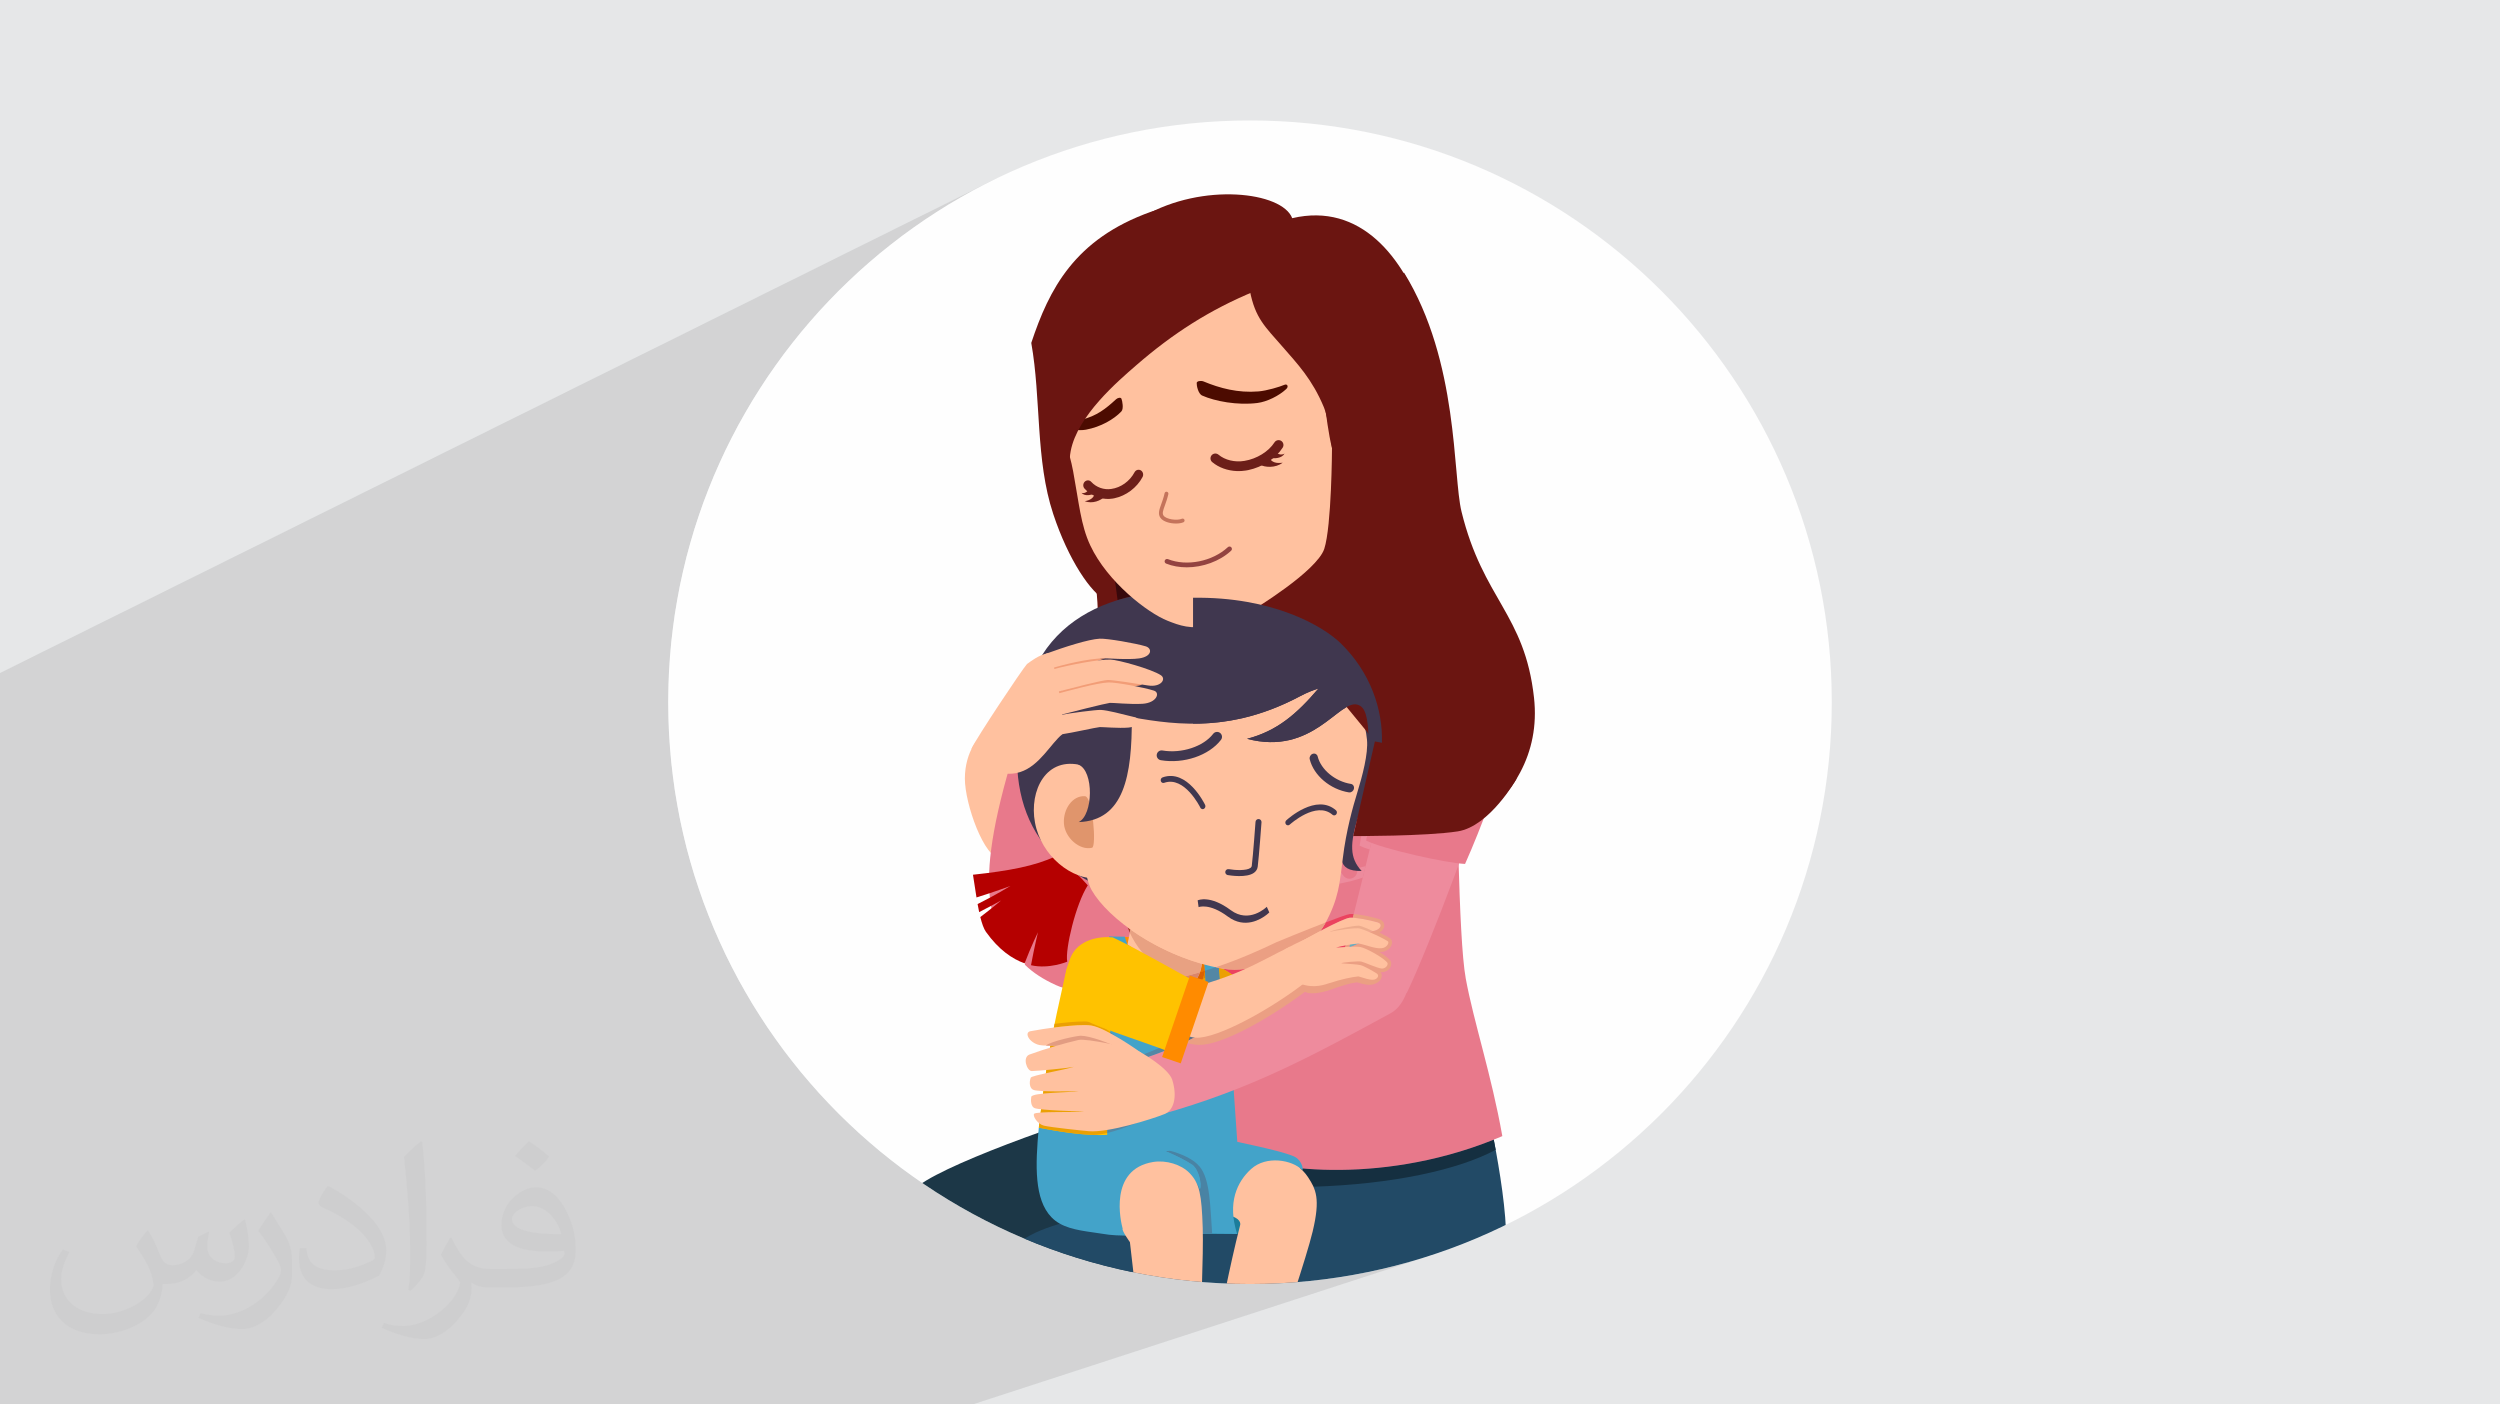 <?xml version="1.0" encoding="UTF-8"?>
<!DOCTYPE svg PUBLIC "-//W3C//DTD SVG 1.1//EN" "http://www.w3.org/Graphics/SVG/1.1/DTD/svg11.dtd">
<!-- Creator: CorelDRAW 2020 (64-Bit) -->
<svg xmlns="http://www.w3.org/2000/svg" xml:space="preserve" width="94.192mm" height="52.917mm" version="1.1" style="shape-rendering:geometricPrecision; text-rendering:geometricPrecision; image-rendering:optimizeQuality; fill-rule:evenodd; clip-rule:evenodd"
viewBox="0 0 9404.92 5283.66"
 xmlns:xlink="http://www.w3.org/1999/xlink"
 xmlns:xodm="http://www.corel.com/coreldraw/odm/2003">
 <defs>
  <style type="text/css">
   <![CDATA[
    .fil72 {fill:none}
    .fil3 {fill:#FEFEFE}
    .fil49 {fill:#6B1511}
    .fil47 {fill:#6C1E19}
    .fil0 {fill:#E6E7E8}
    .fil19 {fill:#EE8B9D;fill-rule:nonzero}
    .fil7 {fill:#E8798B;fill-rule:nonzero}
    .fil14 {fill:#152F40;fill-rule:nonzero}
    .fil20 {fill:#19383F;fill-rule:nonzero}
    .fil11 {fill:#1C3747;fill-rule:nonzero}
    .fil21 {fill:#1C7D9B;fill-rule:nonzero}
    .fil12 {fill:#224A66;fill-rule:nonzero}
    .fil24 {fill:#282E35;fill-rule:nonzero}
    .fil23 {fill:#2F3C54;fill-rule:nonzero}
    .fil32 {fill:#323E4F;fill-rule:nonzero}
    .fil5 {fill:#38080B;fill-rule:nonzero}
    .fil9 {fill:#385A8C;fill-rule:nonzero}
    .fil42 {fill:#40374F;fill-rule:nonzero}
    .fil22 {fill:#43A3C9;fill-rule:nonzero}
    .fil41 {fill:#45CECE;fill-rule:nonzero}
    .fil15 {fill:#490E10;fill-rule:nonzero}
    .fil25 {fill:#4983A4;fill-rule:nonzero}
    .fil45 {fill:#4C0B00;fill-rule:nonzero}
    .fil50 {fill:#5387A5;fill-rule:nonzero}
    .fil10 {fill:#5684B2;fill-rule:nonzero}
    .fil52 {fill:#607088;fill-rule:nonzero}
    .fil18 {fill:#6B120F;fill-rule:nonzero}
    .fil4 {fill:#6B1511;fill-rule:nonzero}
    .fil48 {fill:#6C1E19;fill-rule:nonzero}
    .fil69 {fill:#6C9AA7;fill-rule:nonzero}
    .fil63 {fill:#6CACBD;fill-rule:nonzero}
    .fil46 {fill:#934341;fill-rule:nonzero}
    .fil35 {fill:#9C233F;fill-rule:nonzero}
    .fil38 {fill:#A73F2C;fill-rule:nonzero}
    .fil66 {fill:#AA0404;fill-rule:nonzero}
    .fil62 {fill:#AF0202;fill-rule:nonzero}
    .fil28 {fill:#B22651;fill-rule:nonzero}
    .fil40 {fill:#B50000;fill-rule:nonzero}
    .fil31 {fill:#C1AFAC;fill-rule:nonzero}
    .fil44 {fill:#C4735B;fill-rule:nonzero}
    .fil8 {fill:#CACACA;fill-rule:nonzero}
    .fil34 {fill:#D1345C;fill-rule:nonzero}
    .fil33 {fill:#D1B47F;fill-rule:nonzero}
    .fil56 {fill:#D38209;fill-rule:nonzero}
    .fil29 {fill:#D3DAE5;fill-rule:nonzero}
    .fil60 {fill:#D96103;fill-rule:nonzero}
    .fil58 {fill:#D98503;fill-rule:nonzero}
    .fil61 {fill:#D9856C;fill-rule:nonzero}
    .fil64 {fill:#DB394F;fill-rule:nonzero}
    .fil68 {fill:#DB3E54;fill-rule:nonzero}
    .fil65 {fill:#DB8404;fill-rule:nonzero}
    .fil67 {fill:#DB8F74;fill-rule:nonzero}
    .fil43 {fill:#E0956C;fill-rule:nonzero}
    .fil16 {fill:#E29C82;fill-rule:nonzero}
    .fil55 {fill:#E29D07;fill-rule:nonzero}
    .fil54 {fill:#E2CBCB;fill-rule:nonzero}
    .fil37 {fill:#E87501;fill-rule:nonzero}
    .fil39 {fill:#E8A182;fill-rule:nonzero}
    .fil57 {fill:#EB435F;fill-rule:nonzero}
    .fil59 {fill:#EB7302;fill-rule:nonzero}
    .fil53 {fill:#EB9F83;fill-rule:nonzero}
    .fil51 {fill:#EBA002;fill-rule:nonzero}
    .fil17 {fill:#ED8B9D;fill-rule:nonzero}
    .fil70 {fill:#EDAC8D;fill-rule:nonzero}
    .fil71 {fill:#F29D77;fill-rule:nonzero}
    .fil27 {fill:#F93D77;fill-rule:nonzero}
    .fil26 {fill:#F9E9A7;fill-rule:nonzero}
    .fil13 {fill:#FF5072;fill-rule:nonzero}
    .fil36 {fill:#FF8B00;fill-rule:nonzero}
    .fil6 {fill:#FFC19F;fill-rule:nonzero}
    .fil30 {fill:#FFC200;fill-rule:nonzero}
    .fil2 {fill:#373435;fill-opacity:0.031}
    .fil1 {fill:#2B2A29;fill-opacity:0.102}
   ]]>
  </style>
   <clipPath id="id0">
    <path d="M4702.46 453.19c1208.75,0 2188.64,979.89 2188.64,2188.64 0,1208.74 -979.89,2188.63 -2188.64,2188.63 -1208.74,0 -2188.63,-979.89 -2188.63,-2188.63 0,-1208.75 979.89,-2188.64 2188.63,-2188.64z"/>
   </clipPath>
 </defs>
 <g id="Layer_x0020_1">
  <polygon class="fil0" points="-0,0 9404.92,0 9404.92,5283.66 -0,5283.66 "/>
  <polygon class="fil1" points="3658.23,5283.66 -0,5283.66 -0,2531.79 3753.61,669.02 3659.23,717.35 3567.58,770.05 3478.78,826.98 3392.97,888 3310.29,952.97 3230.88,1021.76 3154.87,1094.23 3082.4,1170.24 3013.61,1249.66 2948.64,1332.33 2887.62,1418.14 2830.69,1506.94 2777.99,1598.6 2729.66,1692.97 2685.82,1789.91 2646.64,1889.3 2612.24,1991 2582.74,2094.86 2558.3,2200.75 2539.06,2308.53 2525.14,2418.06 2516.68,2529.2 2513.83,2641.83 2516.68,2754.46 2525.14,2865.6 2539.06,2975.14 2558.3,3082.91 2582.74,3188.8 2612.24,3292.66 2646.64,3394.35 2685.82,3493.74 2729.66,3590.68 2777.99,3685.06 2830.69,3776.71 2887.62,3865.51 2948.64,3951.32 3013.61,4034 3082.4,4113.41 3154.87,4189.42 3230.88,4261.89 3310.29,4330.68 3392.97,4395.66 3478.78,4456.67 3567.58,4513.6 3659.23,4566.3 3753.61,4614.63 3850.55,4658.47 3949.94,4697.65 4051.64,4732.06 4155.49,4761.55 4261.38,4785.99 4369.16,4805.24 4478.69,4819.15 4589.83,4827.61 4702.46,4830.46 4815.09,4827.61 4926.23,4819.15 5035.77,4805.24 5143.54,4785.99 5249.43,4761.55 5353.3,4732.06 "/>
  <path class="fil2" d="M557.14 4629.28c17.95,27.21 29.6,53.36 40.96,82.43 8.45,16.91 12.93,48.09 52.57,48.09 11.61,0 28.28,-3.42 43.06,-11.61 16.63,-8.73 29.32,-21.94 35.94,-42l15.85 -53.36 38.57 -19.02 2.64 2.64c-5.27,20.09 -6.59,39.36 -6.59,54.43 0,44.63 38.57,61.56 69.22,61.56 17.95,0 34.09,-8.73 34.09,-25.11 0,-21.13 -8.98,-57.06 -20.62,-89.29 17.95,-17.95 35.94,-35.94 56.53,-50.47l3.17 1.6c8.98,38.04 14,75.56 14,100.66 0,24.57 -10.83,51.79 -19.81,69.49 -18.49,34.87 -51.25,62.62 -90.87,62.62 -30.1,0 -63.65,-15.07 -86.66,-43.06l-1.32 0c-21.66,26.96 -55.22,51.25 -108.86,51.25l-16.63 0c-2.64,35.41 -10.29,60.49 -21.94,82.95 -31.95,62.34 -126.81,106.47 -216.1,106.47 -124.17,0 -186.51,-71.59 -186.51,-166.96 0,-58.91 19.27,-113.6 48.88,-152.42l24.29 10.04c-18.49,35.41 -30.91,68.68 -30.91,101.45 0,89.29 72.66,131.83 156.4,131.83 77.68,0 173.83,-49.41 191.28,-106.72 -6.59,-62.62 -30.1,-91.93 -66.04,-148.99 10.83,-19.02 24.83,-38.04 42.28,-58.38l3.17 0 0 0 0 0 -0.02 -0.09zm1432.14 -336.04c26.15,16.39 51.79,35.66 76.87,57.85 -14,19.81 -31.45,37.79 -53.11,53.64 -25.11,-20.34 -50.19,-37.79 -75.84,-56.27 17.42,-19.55 34.62,-38.29 52.04,-55.22l0 0 0 0 0 0 0 0 0 0 0.03 0zm13.47 244.11c-42.28,0 -76.87,27.75 -76.87,48.34 0,44.13 84.53,57.85 185.72,57.31 -12.68,-51.79 -57.06,-105.68 -108.86,-105.68l0.01 0.03zm-94.86 236.19c54.96,0 103.04,-1.6 139.74,-10.83 40.96,-10.29 75.56,-30.91 75.56,-45.17 0,-3.7 0,-8.19 -1.32,-11.89 -22.98,2.11 -49.41,2.11 -72.38,2.11 -74.49,0 -131.55,-16.91 -154.02,-58.66 -5.55,-11.61 -9.51,-24.57 -9.51,-39.36 0,-40.43 17.42,-79.79 48.09,-107 25.61,-22.45 53.89,-36.44 82.67,-36.44 52.04,0 93.51,41.75 122.57,107.54 15.85,35.94 26.68,77.4 26.68,129.72 0,34.87 -9.51,64.19 -31.17,85.85 -40.43,39.11 -114.92,53.89 -229.04,53.89l-51.79 0 0 0 -13.47 0c-28.28,0 -48.62,-5.02 -64.72,-17.42l-2.64 0c0.79,6.59 1.32,12.93 1.32,19.02 0,25.61 -8.45,58.38 -25.61,84.53 -50.72,75.3 -105.68,108.04 -153.24,108.04 -48.09,0 -107,-18.49 -160.11,-42.54l9.51 -18.49c17.17,7.13 40.96,11.89 73.7,11.89 85.85,0 198.66,-82.43 212.66,-163 -3.17,-6.59 -8.98,-15.32 -17.17,-24.57 -25.11,-29.85 -40.96,-54.68 -55.75,-80.83 12.68,-25.11 24.29,-45.17 35.13,-63.4l4.49 -0.53c36.72,74.77 69.99,117.55 144.23,117.55l11.61 0 0 0 53.89 0 0 0 0 0 0 0 0 0 0 0 0.09 0.01zm-371.98 79c6.34,-34.34 6.87,-72.91 6.87,-108.86l0 -53.36c0,-99.6 -12.68,-244.36 -22.98,-338.68 17.95,-19.27 43.06,-42 62.87,-57.31l5.81 1.6c13.47,118.62 16.63,256 16.63,383.06 0,33.3 -1.32,65.79 -4.49,89.55 -1.85,30.1 -19.27,52.83 -56.53,87.7l-8.19 -3.7zm-382.8 -157.19c1.85,46.77 24.83,83.49 105.15,83.49 49.93,0 92.19,-12.93 138.96,-35.13 8.45,-3.7 12.93,-8.73 12.93,-12.93 0,-29.32 -22.45,-68.15 -60.23,-103.55 -36.72,-33.3 -85.34,-62.62 -130.76,-82.18 -15.6,-6.59 -20.62,-13.47 -20.62,-20.09 0,-13.47 17.95,-41.75 32.77,-62.09l5.02 -0.53c52.04,27.21 110.17,67.64 153.24,112.53 39.11,41.47 63.4,83.49 63.4,129.19 0,33.81 -10.29,65.51 -26.96,95.11 -57.06,28.79 -117.83,50.72 -178.06,50.72 -73.17,0 -123.1,-34.34 -123.1,-114.92 0,-8.73 0,-22.19 3.17,-39.64l25.11 0 0 0 0 0 0 0 0 0 0 0 -0.02 0zm-132.37 -132.9l45.45 73.45c16.63,27.21 32.23,56.81 32.23,103.55l0 59.7c0,48.34 -30.91,100.13 -80.83,151.38 -39.11,34.62 -73.7,49.41 -105.68,49.41 -47.55,0 -101.98,-14.79 -164.85,-41.75l7.13 -18.49c19.81,5.27 42.79,9.77 71.06,9.77 90.36,-0.53 182.8,-66.57 225.08,-147.15 5.02,-9.26 6.87,-17.95 6.87,-24.04 0,-9.26 -5.02,-19.55 -8.98,-28.79 -22.98,-43.31 -48.62,-82.95 -76.87,-119.68 14.79,-23.25 29.6,-45.7 45.7,-67.9l3.7 0.53 0 0 0 0 0 0 0 0 0 0 -0.02 0.01z"/>
  <path class="fil3" d="M4702.46 453.19c1208.75,0 2188.64,979.89 2188.64,2188.64 0,1208.74 -979.89,2188.63 -2188.64,2188.63 -1208.74,0 -2188.63,-979.89 -2188.63,-2188.63 0,-1208.75 979.89,-2188.64 2188.63,-2188.64z"/>
  <g style="clip-path:url(#id0)">
   <g id="_1991349587232">
    <g>
     <path id="1" class="fil4" d="M4119.26 2176.09c-110.78,-128.98 -175.33,-531.7 -116.2,-933.39l1279.18 -216.44c206.05,333.7 182.47,762.15 215.96,898.69 81.01,330.25 237.9,384.42 272.71,699.96 11.62,105.53 -8.62,199.44 -52.19,281.19 -104.19,195.45 -341.83,321.41 -596.44,370.49 -361.1,69.6 -898.8,31.11 -995.17,-315.72 -84.99,-305.89 39.69,-448.08 -7.85,-784.78z"/>
     <path class="fil5" d="M5229.72 2314.98c-27.33,-2.97 -111.53,-10.28 -196.7,-17.35l-24.63 -150.81c29.11,-74.69 26.19,-145.43 -15.14,-188.47 -24.98,-26.02 -60.63,-38.43 -101.68,-38.43 -74.92,0 -167.78,41.35 -246.39,116.8 -60.87,58.43 -101.68,126.26 -118.4,188.65 -24.45,-1.61 -48.78,-2.44 -72.86,-2.44 -87.88,0 -172.59,10.96 -249.63,34.73l-93.74 -697.83c0,0 439.89,-142.09 709.48,-142.09 104.4,0 183.25,21.34 201.11,80.46 83.42,276.07 153.27,562.63 208.58,816.79z"/>
     <path class="fil6" d="M3853.18 2928.85c0,96.7 -26.38,301.81 -88.07,301.81 -61.68,0 -135.32,-205.11 -135.32,-301.81 0,-96.67 51.79,-181.01 113.48,-181.01 61.68,0 109.9,84.33 109.9,181.01z"/>
     <path class="fil7" d="M3856.34 3457c0,0 -33.52,69.44 -46.72,134.89 -100.09,-139.95 -158.31,-298.75 62.41,-938.31l1275.93 169.97c-57.56,505.08 64.12,876.05 -265.36,986.99 -0.56,-6.1 -5.82,-35.08 -13.85,-34.9 -10.88,0.25 -25.83,31.83 -31.11,38.62 -168.55,6.18 -733.36,-48.09 -865.78,-108.56 -46,-21.05 -84.69,-45.37 -116.2,-76.23 2.38,-76.26 0.69,-172.47 0.69,-172.47z"/>
     <path class="fil8" d="M3375.5 4966.93c10.67,-1.85 23,-3.6 36.79,-5.29 0.86,0.5 1.71,1.03 2.59,1.54 -12.13,1.31 -25.28,2.56 -39.38,3.75z"/>
     <path class="fil9" d="M2734 4925.09c-130.22,-46.22 -188.32,-182.32 -179.41,-227.93 11.05,-56.56 109.08,-178.57 209.07,-188.82 65.31,-6.69 273.81,21.67 341.97,25.73 75.05,4.5 161.19,-1.91 205.32,-7.44 39.91,-5.03 145.96,13.92 159.4,192.82 8.1,107.78 -167.47,180.2 -268.89,199.61 -44.68,13.01 -361.14,43.77 -467.46,6.04z"/>
     <path class="fil10" d="M3452.26 4866.52c-43.97,56.75 -265.15,87.74 -324.65,47.6 -59.5,-40.12 3.51,-325.4 32.81,-363.54 107.11,7.16 201.16,-26.64 234.99,9.44 49.08,52.38 100.82,249.79 56.84,306.51z"/>
     <path class="fil6" d="M2842.62 4914.37c120.29,26.51 353.27,2.81 450.31,-19.2 61.63,-14.01 152.09,-48.41 199.71,-68.98l-89.41 -271.86c-19.73,5.65 -79.81,24.48 -149.64,32.58 -34.32,3.96 -235.03,-30.64 -379.18,-12.04 -28.26,3.65 -31.78,339.5 -31.78,339.5z"/>
     <path class="fil10" d="M2801.17 4935.63c-96.47,-28.74 -204.34,-137.95 -196.08,-213.02 8.25,-74.79 108.23,-186.29 202.24,-195.2 93.17,-8.82 185.96,17.95 291.6,22.46 50,2.16 147.12,-1.04 185.72,-2.51 -6.62,12.98 -23.87,38.02 -37.81,40.3 -56.11,9.33 -233.29,-14.63 -286.2,-1.34 -60.67,15.23 -108.97,95.65 -104.83,169.77 3.88,69.72 58.96,141.77 124.47,150.49 22.74,3 211.16,9.22 337.35,-18.63 15.87,-3.5 18.74,23.72 2.78,30.85 -208.54,52.22 -489.44,25.67 -519.23,16.82z"/>
     <path class="fil11" d="M4602.39 4005.58c-16.7,62.07 -187.66,99.27 -221.28,107.24 -204.61,48.44 -722.2,223.43 -896.25,327.96 -75.71,45.45 -222.96,149.07 -220.89,242.46 1.43,64.44 12.47,212.9 173.67,292.13 8.21,4.06 272.57,11 281.55,9.7 151.7,-22.68 233.1,-149.27 391.4,-180.07 162.7,-31.64 696.96,-67.07 815.15,-142.45 110.65,-70.53 191.89,-192.57 205.9,-245.35 30.29,-113.9 12,-380.25 12,-380.25l-541.25 -31.36z"/>
     <path class="fil12" d="M5596.41 4175.38l-772.68 72.82c-19.23,61.29 -14.2,153.62 -45.37,168.99 -160.28,79.07 -722.63,132.42 -900.81,229.03 -77.5,42.02 -184.36,114.78 -201.45,206.48 -14.22,76.29 65.3,235.66 181.46,270.68 161.18,48.59 498.06,51.62 663.91,49.31 151.7,-2.1 711.93,-66.91 840.32,-121.1 105.24,-44.43 194.48,-121.22 288.05,-291.06 56.43,-102.45 -53.44,-585.15 -53.44,-585.15z"/>
     <path class="fil13" d="M4466.44 3141.64c82.76,-133.73 159.52,-276.02 186.04,-325.8 0.87,-35.3 94.52,-445.66 -10.81,-455.8 -142.95,63.28 -283.97,114.51 -324.49,165.57 -30.49,38.45 -120.59,329.28 -171.24,445.01 52.79,49.09 253.2,162.8 320.5,171.02z"/>
     <path class="fil14" d="M4941.13 4464.38c-5.54,-12.48 -12.6,-23.8 -20.51,-35.96 -8.2,-12.6 -18.32,-23.58 -29.4,-33.56 0.19,0 0.38,0.04 0.6,0.04 2.85,2.25 5.5,4.56 7.94,7 0.66,-1.69 0.94,-3.78 0.85,-6.19 39.45,3.53 81.76,5.47 126.35,5.47 174.18,0 383.14,-29.85 592.55,-113.84 2.36,12.1 4.75,24.85 7.2,38.17 -140.8,76.16 -392.12,129.78 -685.58,138.86z"/>
     <path class="fil7" d="M5651.69 4274.03c-40.84,-230.91 -107.81,-430.23 -137.51,-592.47 -29.14,-159.18 -29.89,-734.95 -42.34,-905.13 -11.5,-157.02 -41.15,-315.86 -90.17,-438.33 -91.7,-21.13 -440.73,-39.03 -575.93,-50.91l-78.79 37.2c-125.32,50.83 -228.4,96.61 -306.73,131.65 -32.73,126.16 -93.01,404.42 -98.42,548.22 -5.12,136.57 114.21,229.18 156.11,299.76 23.84,40.17 63.78,230.9 59.62,354.93 -2.32,68.88 13.01,296.65 -33.3,332.74 -28.58,22.27 -121.48,-2.91 -113.14,70.76 52.83,-13.01 68.4,182.93 253.72,274.38 146.2,72.14 579.21,120.2 1006.88,-62.8z"/>
     <path class="fil6" d="M4538.04 2406.48c71.63,-30.98 200.64,-89.53 280.74,-125.2 3.3,-1.49 386.67,30.08 418.04,34.56 85.85,97.51 -279.19,332.7 -485.51,341.42 -190.88,8.06 -262.82,-128.13 -213.27,-250.78z"/>
     <path class="fil6" d="M4871.1 2454.13c100.86,-16.49 174.88,-77.28 165.3,-135.84l-47.24 -289.21 -365.23 59.65 47.25 289.22c9.57,58.55 99.08,92.66 199.92,76.18z"/>
     <path class="fil15" d="M4648.56 2239.58c-40.67,-6.76 -81.42,-11.56 -121.78,-14.22 16.72,-62.4 57.53,-130.22 118.4,-188.65 78.61,-75.46 171.47,-116.8 246.39,-116.8 41.05,0 76.69,12.41 101.68,38.43 41.33,43.04 44.24,113.79 15.14,188.47l-19.23 -117.73 -365.23 59.65 24.63 150.85z"/>
     <path class="fil16" d="M4888.32 2314.43c-56.68,-29.05 -121.57,-51.79 -194.61,-66.54 -15.01,-3.03 -30.07,-5.8 -45.15,-8.31l-24.63 -150.85 365.23 -59.65 19.23 117.73c-20.61,52.86 -57.25,107.7 -107.66,156.1 -4.12,3.93 -8.26,7.77 -12.41,11.51z"/>
     <path class="fil17" d="M5038.83 3324.34c2.54,-14.16 4.6,-28.49 6.51,-43.27 2,3.37 3.84,6.57 5.68,9.57 6.54,10.69 16.11,15.26 25.46,15.26 15.13,0 29.64,-12.03 29.42,-29.64 3.78,0.25 7.79,0.37 12.01,0.37 1.44,0 2.91,0 4.37,-0.03 -3.65,-3.97 -7,-7.97 -10.06,-12 8.69,-1.97 17.04,-3.97 25.1,-6.1 -3.5,14.39 -7,28.77 -10.53,43.17 -26.01,8.92 -55.82,16.27 -87.96,22.68z"/>
     <path class="fil18" d="M5570.18 3008.86c12.85,-43.12 20.95,-76.29 22.3,-94.56 0.22,-3.13 -51.18,-17.7 -115.57,-33.71 -1.53,-42.31 -3.16,-78.04 -5.06,-104.17 -1.22,-16.42 -2.6,-32.84 -4.22,-49.23 72.92,1 139.55,13.37 170.31,37.35 -1.78,22 -3.65,44.41 -5.53,67.81 -2.04,25.1 -29.49,97.45 -62.23,176.5z"/>
     <path class="fil17" d="M5152.55 3195.96c-15.63,-5.1 -28.64,-10.01 -37.83,-14.52 3.56,-21.45 7.89,-46.58 12.73,-73.76 7.63,8.36 19.82,12.79 43.27,13.86 -5.94,24.16 -12.01,49.06 -18.17,74.42zm24.04 -98.43c-33.74,-39.49 -25.88,-85.61 6.76,-203.14 8.57,-30.86 12.88,-64.31 15.17,-97.95 38.7,-45.97 154.2,-69.31 259.45,-69.31 3.22,0 6.47,0.03 9.66,0.07 1.63,16.39 3.01,32.81 4.22,49.23 1.91,26.13 3.53,61.87 5.06,104.17 -80.35,-19.98 -180.84,-42.12 -226.31,-46.86 -14.5,28.04 -41.83,133.19 -74.01,263.79z"/>
     <path class="fil19" d="M5592.47 2914.31c0.53,-7.01 -260.01,-72.01 -341.87,-80.57 -35.11,67.84 -145.04,586.64 -217.61,826.4 29.21,18.19 233.1,75.23 259.83,74.11 81.36,-168.38 292.19,-719.7 299.66,-819.94z"/>
     <path class="fil7" d="M5511.5 3250.08c65.62,-146.71 119.15,-306.76 144.13,-362.88 49.77,-111.9 18.54,-294.89 -16.32,-390.15 -22.08,-60.29 -145.8,-142.84 -257.64,-158.95 -103.99,53.87 -131,218.41 -146.55,271.31 -30.66,104.63 -81.29,450.07 -95.58,552.9 62.22,31.11 299.25,84.57 371.95,87.77z"/>
     <path class="fil20" d="M4437.11 4548.61c6.69,42.15 1.75,84.07 -66.34,94.89 -68.1,10.82 -177.91,2.54 -184.62,-39.61 -6.71,-42.18 47.44,-101.19 115.53,-112 68.09,-10.85 128.71,14.54 135.43,56.72z"/>
     <path class="fil21" d="M4827.6 4539.04c8.13,41.94 59.78,106.37 -9.11,103.18 -15.35,-0.72 -46.86,-0.56 -86.07,-0.38 -127.16,0.54 -335.46,1.1 -338.47,-28.58 -4.32,-42.46 228.68,-113.25 296.38,-126.38 67.69,-13.1 129.13,10.25 137.26,52.15z"/>
     <path class="fil6" d="M4938.09 4633.28c29.92,-125.09 12.26,-159.21 -17.47,-204.85 -22.9,-35.18 -60.79,-57.75 -91.93,-80.68 -50.86,-37.45 -216.58,-15.76 -290.81,188.73 13.2,11.25 31.24,17.19 97.09,39.2 38.76,12.91 30.1,34.4 30.1,34.4 -41.52,161.86 -75.7,349.05 -87.24,398.59 18.1,9.29 212.21,57.56 222.71,59.06 23.45,-68.54 114.69,-338.84 137.54,-434.45z"/>
     <path class="fil22" d="M4654.13 4642.06c-38.27,-118.31 0.63,-197.19 52.4,-244.19 57.5,-52.15 154.46,-34.46 193.23,4.03 4.44,-11.13 -8.35,-41.71 -31.8,-51.56 -63.46,-26.7 -217.77,-53.34 -392.08,-94.55 -38.55,-9.14 -205.03,12.79 -283.69,21.51 -8.76,143.52 -9.85,252.95 56.97,317.49 38.25,36.92 115.76,44.8 178.12,45.27 112.38,0.87 158.78,1.75 226.85,2z"/>
     <path class="fil23" d="M4408.95 4642.19c-9.36,0 -19.49,0 -30.54,-0.09 4.48,-0.92 8.65,-2.01 12.53,-3.23 12.41,0.75 24.64,1.09 36.35,1.19 38.4,0.31 69.11,0.59 95.62,0.87 -12.72,0.13 -24.73,0.35 -37.67,0.57 -20.83,0.34 -44.02,0.69 -76.28,0.69z"/>
     <path class="fil24" d="M4378.4 4642.1c-3.3,0 -6.69,-0.04 -10.17,-0.07 -24.7,-0.19 -51.54,-2.25 -77.63,-6.13 -4.08,-2.16 -7.17,-9.23 -9.47,-19.98 31.12,14.39 71.3,20.61 109.8,22.96 -3.88,1.22 -8.05,2.31 -12.53,3.23z"/>
     <path class="fil25" d="M4522.9 4640.93c-26.51,-0.28 -57.21,-0.56 -95.62,-0.87 -11.71,-0.1 -23.94,-0.44 -36.35,-1.19 -38.5,-2.35 -78.68,-8.57 -109.8,-22.96 -7.6,-35.74 -6.37,-112.09 -3.65,-183.72 8.17,-14.66 18,-27.2 29.87,-37.26 16.91,-14.33 38.41,-20.8 61.26,-20.8 57.06,0 122.46,40.4 145.42,99.3 7.88,-18.79 -4.88,-75.85 -29.71,-92.17 -22.36,-14.69 -55.47,-32.01 -99.38,-50.49 4.91,-0.75 9.86,-1.5 14.8,-2.28 44.44,11.81 89.99,31.51 113.7,60.65 39.42,48.53 39.17,149.67 46.68,251.7 -4.5,-0.03 -8.82,-0.03 -13.01,-0.03 -8.57,0 -16.51,0.03 -24.2,0.12z"/>
     <path class="fil22" d="M4239.09 4648.54c2.42,-112.78 14.91,-208.36 68.26,-253.61 59.2,-50.18 174.54,-3.97 206.68,78.5 7.88,-18.79 -4.88,-75.85 -29.71,-92.17 -49.8,-32.73 -152.87,-78.41 -310.29,-121.32 -38.23,-10.37 -187.17,-23.66 -266.08,-17.6 -13.58,143.14 -16.94,270.24 47.66,336.97 37,38.2 91.85,47.9 156.9,56.99 64.22,9.01 54.83,10.5 126.58,12.23z"/>
     <path class="fil26" d="M4553.83 5090.92c-0.37,3.81 254.24,53.69 255.73,49.25 13.07,-38.55 31.76,-134.07 38.58,-156.61l-271.52 -51.62c-4.12,43.74 -20.23,131.23 -22.8,158.99z"/>
     <path class="fil27" d="M4870.6 5086.36c-2.76,-13.97 -9.23,-31.89 -14.05,-48.18 -3.59,-12.1 -118.87,-18.66 -121.28,9.6 -0.63,7.22 -0.79,13.64 -0.63,19.48 -19.7,-1.25 -41.05,-3.07 -63.56,-5.54 -48.94,-5.37 -88.05,-13.41 -118.53,-20.57 -6.85,51.69 -11.63,123.13 -17.1,172.75 0,0 506.67,133.86 593.09,65.28 24.36,-19.35 -97.76,-122.1 -257.94,-192.82z"/>
     <path class="fil28" d="M4538.2 5182.72c-0.82,11.07 -1.69,21.74 -2.76,31.17 0,0 506.67,133.86 593.09,65.28 3.44,-2.75 3.91,-7.16 1.82,-12.85 -143.98,20.36 -465.99,-52.71 -592.15,-83.6z"/>
     <path class="fil29" d="M4986.62 5133.45c-27.99,-7 -65.41,3.37 -91.14,25.04 -3.03,2.6 -3.4,7.13 -0.85,10.16 1.22,1.47 2.95,2.35 4.72,2.54 1.88,0.19 3.85,-0.35 5.44,-1.66 22.42,-18.89 54.78,-28.33 78.35,-22.11 3.97,1.06 7.79,-1.41 8.73,-5.25 0.97,-3.84 -1.38,-7.79 -5.25,-8.73zm-42.95 -8.91c3.84,1 7.69,-1.85 8.44,-5.76 0.75,-3.9 -1.85,-7.65 -5.75,-8.41 -31.17,-6 -63.09,3.5 -87.61,25.89 -2.95,2.69 -3.14,7.25 -0.44,10.19 1.22,1.35 2.85,2.13 4.53,2.31 1.97,0.22 4.03,-0.4 5.62,-1.84 28.93,-26.42 59.51,-25.39 75.21,-22.39zm-38.15 -21.08c3.84,1.07 7.82,-1.03 8.95,-4.84 1.16,-3.82 -1,-7.85 -4.81,-8.98 -29.37,-8.7 -65.16,2.57 -87.05,27.55 -2.63,3 -2.32,7.57 0.69,10.18 1.12,1.01 2.53,1.6 3.93,1.76 2.26,0.25 4.6,-0.6 6.22,-2.44 18.29,-20.89 47.94,-30.55 72.07,-23.23z"/>
     <path class="fil6" d="M4524.63 4619.52c-4.09,-125.94 -11.91,-167.37 -49.22,-206.2 -31.36,-32.64 -88.82,-49.99 -137.56,-41.96 -168.11,27.83 -121.58,225.4 -114.43,250.66 -4.66,6.63 27.31,50.87 27.31,50.87 19.29,173.81 39.55,326.18 41.47,375.95 19.93,3.99 210.04,-4.72 220.55,-6.1 4.56,-70.85 15.04,-326.96 11.88,-423.23z"/>
     <path class="fil30" d="M3907.95 4242.35c176.75,34.65 245.87,29.21 304.83,23.76 47.09,-4.34 87.71,-8.69 171.49,7.38 13.54,6.54 248.63,-10.31 248.66,-25.51 0.75,-229.33 -4.54,-321.82 3.53,-581.09 -68.73,-44.02 -133.14,-78.94 -218.02,-105.24 -129.37,-40.08 -195.29,-41.9 -285.87,-29.3 -50.24,6.97 -115.24,89.35 -121.18,116.28 -57.85,261.85 -69.97,312.29 -103.45,593.71z"/>
     <path class="fil31" d="M4538.57 5182.81l0 0c0.35,-3.46 0.66,-7 1,-10.59l0 0c-0.34,3.59 -0.65,7.13 -1,10.59z"/>
     <path class="fil32" d="M4539.57 5172.22c3.94,-43.21 7.89,-92.61 12.98,-131.07 -5.09,38.46 -9.04,87.86 -12.98,131.07l0 0zm21.02 -129.19c-2.76,-0.66 -5.41,-1.25 -8.04,-1.88 2.22,0.5 5.31,1.07 7.63,1.6 0.16,0.03 0.28,0.06 0.44,0.12 0,0.04 0,0.1 -0.03,0.16z"/>
     <path class="fil33" d="M4564.11 5043.8c-1.18,-0.28 -2.38,-0.53 -3.52,-0.78 0.03,-0.06 0.03,-0.12 0.03,-0.16 1.22,0.28 2.38,0.6 3.49,0.94z"/>
     <path class="fil34" d="M4741.11 5227.75c-81.7,-16.16 -155.57,-33.42 -202.54,-44.93 0.35,-3.46 0.66,-7 1,-10.59 3.94,-43.21 7.89,-92.61 12.98,-131.07l0 0c2.63,0.63 5.28,1.22 8.04,1.88 1.15,0.25 2.35,0.5 3.52,0.78 3.01,0.94 5.54,2.13 7.17,4 2.91,3.35 3.96,7.85 5.31,13.57 1.25,5.72 2.94,12.91 6.29,19.14 6.84,8.53 13.53,16.45 20.03,23.79 10.45,0.94 18.58,2.97 24.74,6.28 3.03,1.63 5.22,4.53 6.06,7.85 0.91,3.4 0.22,7.13 -1.69,10.03 -0.72,1.13 -1.57,2.13 -2.54,2.88 0.69,0.72 1.47,1.41 2.17,2.13 10.09,1.7 17.44,4.09 23.5,7.63 2.98,1.79 5.09,4.72 5.82,8.13 0.62,2.98 0.06,6.13 -1.41,8.76 10.06,1.47 19.54,4.94 28.01,10.1 2.98,1.84 5.04,4.78 5.66,8.19 0.44,2.47 0.16,5 -0.84,7.35 13.07,10.09 25.48,19.98 36.42,30.98 4.25,4.28 8.35,8.7 12.28,13.13z"/>
     <path class="fil35" d="M4770.82 5266.77c-125.78,-24.07 -235.37,-52.87 -235.37,-52.87l0 0c0.03,-0.22 0.06,-0.41 0.1,-0.59 1.03,-9.48 2.03,-19.73 3.03,-30.49l0 0c46.97,11.51 120.85,28.78 202.54,44.93 11.51,12.98 21.64,26.42 29.71,39.02z"/>
     <path class="fil28" d="M4661.07 5376.61c53.59,-1.47 101.27,-13.13 108.12,-29.4 2.82,-6.69 4.47,-22.95 2.29,-32.51 -3.29,-14.48 -32.08,-45.15 -42.87,-45.68 -7.01,36.79 -49.25,67.26 -151.96,52.21 -95.64,-13.97 -293.21,-99.67 -303.2,-107.5 0,0 0.47,37.71 0.82,45.93 77.43,39.43 192.58,90.87 246.01,103.21 30.24,7.04 98.93,14.89 140.8,13.73z"/>
     <path class="fil26" d="M4287.71 5147.11c0.34,3.69 237.79,4.69 238.39,0.22 5.19,-38.89 5.63,-132.85 7.91,-155.42l-255.06 14.01c3.76,42.25 6.33,114.44 8.77,141.2z"/>
     <path class="fil27" d="M4281.47 5078.36c6.17,16.23 114.51,32.42 117.42,30.41 5.87,-2.59 2.02,-36.11 7.84,-40.58 11.4,-8.79 127.38,-23.32 139.57,-9.42 3.96,4.51 3.43,18.01 11.41,32.52 60.75,76.45 111.12,99.02 146.45,134.67 36.7,37.01 66.48,83.35 52.65,93.71 -28.27,21.2 -152.52,22.76 -229.83,4.03 -51.91,-12.61 -228.72,-95.12 -253.76,-107.94 -0.54,-18.41 -0.53,-106.4 -0.8,-131.41 -0.04,-3.78 6.02,-5.94 9.05,-6z"/>
     <path class="fil29" d="M4606.45 5131.26c1.92,-2.91 1.07,-6.56 -1.87,-8.13 -15.92,-8.41 -43.49,-8.41 -72.01,-0.16l-2.79 0.88c-28.08,8.69 -50.39,23.66 -61.44,41.27 -1.81,2.98 -0.9,6.57 2.07,8.07 1.53,0.72 3.25,0.82 4.84,0.35 1.57,-0.51 3.01,-1.57 3.91,-2.98 9.35,-14.6 29.11,-27.86 53.71,-35.46 0.85,-0.28 1.69,-0.53 2.51,-0.72 24.92,-7.29 49.38,-7.54 62.32,-0.66 2.94,1.47 6.94,0.32 8.75,-2.47z"/>
     <path class="fil29" d="M4633.41 5161.62c2,-2.84 1.28,-6.5 -1.6,-8.19 -15.61,-8.98 -36.67,-12 -65.44,-4.81l-2.85 0.75c-28.36,7.66 -51.21,21.79 -62.87,38.99 -1.91,2.88 -1.13,6.53 1.78,8.13 1.5,0.78 3.23,0.94 4.85,0.5 1.57,-0.4 3.03,-1.44 3.96,-2.82 9.89,-14.26 30.11,-26.73 54.97,-33.42 0.85,-0.25 1.7,-0.47 2.54,-0.6 25.17,-6.4 43.14,-3.71 55.82,3.63 2.91,1.56 6.94,0.56 8.85,-2.17z"/>
     <path class="fil29" d="M4665.55 5188.57c2.09,-2.79 1.44,-6.47 -1.41,-8.2 -15.45,-9.29 -35.24,-12.97 -64.13,-6.31l-2.85 0.72c-28.51,7.1 -51.58,20.82 -63.56,37.8 -1.97,2.85 -1.22,6.53 1.63,8.16 1.5,0.82 3.23,1 4.84,0.6 1.6,-0.38 3.07,-1.38 4.03,-2.73 10.13,-14.07 30.58,-26.2 55.57,-32.42 0.85,-0.22 1.69,-0.44 2.54,-0.57 25.29,-5.9 41.93,-2.63 54.5,4.94 2.84,1.63 6.91,0.69 8.85,-2z"/>
     <path class="fil36" d="M4409.48 3728.7c8.03,3.97 16.09,6.82 24.12,8.51 19.1,4 38.17,1.59 56.13,-7.26 35.77,-17.63 43.33,-73.57 49.44,-116.59 -81.46,-41.39 -225.71,-94.27 -326.15,-87.7 -14.79,7.63 -21.11,34.86 -2.12,48.37 31.17,22.2 66.4,52.56 91.14,75.23 30.44,27.92 61.99,56.81 107.44,79.45z"/>
     <path class="fil6" d="M4569.96 3398.74l-50.12 238.48c-9.82,52.27 -41.96,86.98 -94.99,60.62 -76.35,-37.98 -102.63,-88.61 -183.23,-144.82l41.38 -210.36 286.97 56.09z"/>
     <path class="fil37" d="M4514.66 3657.32c2.13,-6.31 3.87,-13.03 5.18,-20.1l2.36 -11.1c2.88,0.81 5.75,1.63 8.63,2.41 0.81,7.35 1.5,15.11 2.13,23.26 -6.04,1.88 -12.1,3.71 -18.29,5.53z"/>
     <path class="fil38" d="M4250.3 3508.87c-3.05,-6.66 -5.81,-13.35 -8.29,-20.01 3.52,2.6 7.08,5.19 10.7,7.79l-2.42 12.22z"/>
     <path class="fil39" d="M4435.54 3678.84c-48.7,-14.64 -98.91,-48.16 -139.46,-97.31 -19.13,-23.16 -34.42,-47.8 -45.79,-72.66l2.42 -12.22c73.36,52.4 166.42,100.08 269.48,129.47l-2.36 11.1c-1.31,7.07 -3.06,13.79 -5.18,20.1 -25.08,7.44 -51.4,14.67 -79.11,21.52z"/>
     <path class="fil22" d="M4655.44 4306.79c-50.83,-11.97 -133.63,1.82 -217.8,15.58 -113.95,18.66 -230.45,37.29 -273.8,-7.88 0,0 12.82,-427.44 17.11,-577.53 79.9,-1.47 348.45,-3.63 438.1,-9.07 8.25,114.75 15.69,302.5 36.38,578.89z"/>
     <path class="fil22" d="M4510.4 3531.25c16.6,3.84 51.77,14.14 57.34,15.42 16.91,62.32 23.29,131.92 24.04,244.48l-56.62 2.19c3.34,-145.55 -6.53,-205.39 -24.76,-262.08z"/>
     <path class="fil22" d="M4202.13 3803.18c-0.52,-7.47 9.23,-163.96 -30.29,-280.34l59.39 1c42.73,116.91 27.33,271.4 27.88,279.34l-56.97 0z"/>
     <path class="fil40" d="M4693.24 3727.93c32.8,-106.59 50.84,-186.54 49,-256.76 5.53,-14.7 90.86,-33.21 107.97,-37.3 37.01,60.54 159.77,141.99 196.07,152.8 0,0 -0.82,62.45 -33.99,106.84 -43.77,-33.51 -82.27,-66.35 -82.27,-66.35 0,0 31.52,40.65 69.35,81.65 -26.48,27.98 -68,53.37 -133.38,63.9 -10.88,1.75 -27.95,-0.66 -47.43,-5.22 -10.06,-45.36 -20.61,-82.14 -20.61,-82.14 0,0 3.23,34.83 5.76,78.38 -7.92,-2.16 -16.02,-4.56 -24.11,-7.09 -2.57,-60.01 -10.19,-117.88 -10.19,-117.88 0,0 -3.13,54.32 -9.35,111.59 -41.4,-13.92 -66.82,-22.42 -66.82,-22.42z"/>
     <path class="fil41" d="M4717.45 3404.41c24.79,-11.75 54.19,-3.19 75.48,18.76 -0.12,-7.82 -0.31,-15.73 1.63,-23.32 10.59,-40.93 49.15,-59.22 86.11,-40.9 36.95,18.35 58.34,66.41 47.75,107.31 -10.57,40.96 -49.13,59.28 -86.09,40.94 -8.44,-4.19 -15.75,-10.26 -22.38,-17.11 0.43,28.87 -11.63,55.04 -34.93,66.13 -33.65,15.95 -76,-5.06 -94.65,-46.96 -18.66,-41.94 -6.53,-88.87 27.08,-104.84z"/>
     <path class="fil40" d="M3660.28 3290.69c135.38,-14.57 233.2,-32.82 309.08,-68.63 19.25,-0.88 108.66,91.3 122.84,108.5 -45.39,70.5 -85.98,241.43 -77.3,287.25 0,0 -68.91,29.11 -136.3,13.32 11.93,-65.06 26.13,-123.93 26.13,-123.93 0,0 -26.7,54.84 -50.19,116.83 -45.65,-16.17 -96.97,-50.43 -145.53,-118.5 -8.09,-11.34 -15.13,-31.64 -21.14,-55.59 44,-33.12 78.36,-62.57 78.36,-62.57 0,0 -36.37,20.35 -82.64,44.11 -2.14,-9.88 -4.07,-20.1 -5.89,-30.39 64.3,-31.73 123.41,-68.07 123.41,-68.07 0,0 -61.27,22.61 -127.57,43.18 -8.19,-53.03 -13.26,-85.52 -13.26,-85.52z"/>
     <path class="fil42" d="M3858.65 2610.22c-91.34,358.31 -0.37,650.7 384.12,763.52 350.68,102.89 873.64,-127.23 927.71,-567.21 30.04,-244.28 -134.48,-489.54 -476.76,-558.64 -364.28,-73.55 -744.3,6.3 -835.07,362.33z"/>
     <path class="fil42" d="M5132.38 2780.86l66.26 13.48c-2.22,34.33 -6.53,68.54 -15.29,100.05 -39.27,141.46 -42.66,179.44 19.13,226.94 -79.82,3.46 -78.6,-11.91 -91.67,-53.38 -33.86,107.6 -33.68,159.59 11.47,208.64 -97.89,1.97 -81.54,-61.63 -65.81,-150.13 18.69,-105.47 83.88,-298.14 78.26,-338.66 -0.22,-1.44 -1.57,-4.62 -2.36,-6.94z"/>
     <path class="fil6" d="M4096.25 2612.78c-27.05,51.35 -56.92,617.71 10.46,735.88 61.28,107.4 258.4,252.42 491.74,295.31 116.87,21.51 319.61,-49.12 384.83,-166.21 53,-95.12 57.49,-158.53 68.23,-248.19 12.6,-105.18 39.18,-197.98 53.34,-243.94 20.73,-67.26 42.9,-151.11 37.67,-203.08 -24.54,-244.21 -246.73,-293.94 -505.48,-348.01 -242.09,-50.56 -442.86,-7.67 -540.78,178.25z"/>
     <path class="fil6" d="M3893.58 3094.5c23.88,128.13 140.69,215.74 233.53,209.92 92.85,-5.87 108.14,-380.48 -55.43,-424.69 -136.22,-36.8 -200.55,94.33 -178.1,214.76z"/>
     <path class="fil43" d="M4002.41 3097.81c3.38,53.65 59.75,102.83 105.76,91.39 17.94,-4.47 1.78,-191.88 -26.18,-193.92 -47.29,-3.43 -82.95,48.88 -79.58,102.52z"/>
     <path class="fil42" d="M4057.5 2876.72c-20.92,-19.67 -29.42,-282.34 -67.38,-306.42 170.71,-1.48 129.27,-266.82 362.76,-312.03 376.04,-46.69 613.73,86.59 691.02,161.91 111.9,109.04 158.92,250.1 154.74,374.14l-49.55 -9.67c-2.63,-88.67 -12.63,-125.52 -42.56,-133.82 -69.47,-19.29 -168.37,193.64 -415.16,128.6 113.35,-29.73 186.79,-93.26 268.74,-189.39 -22.3,6.92 -45.25,16.33 -68.83,28.84 -247.91,131.86 -451.71,112.31 -633.53,79.24 1.44,220.99 -29.77,388.92 -200.04,394.54 54.86,-25.7 58.36,-192.38 -0.22,-215.95z"/>
     <path class="fil42" d="M4575.18 2753.7c-4.34,0.83 -8.38,3.19 -11.25,6.96 -36.77,47.93 -118.72,74.92 -190.84,62.63 -10.01,-1.75 -19.62,5.03 -21.38,15.17 -1.72,10.09 5.05,19.64 15.17,21.39 86.05,14.6 181.33,-17.63 226.48,-76.69 6.22,-8.14 4.65,-19.74 -3.47,-25.95 -4.34,-3.34 -9.7,-4.44 -14.7,-3.49z"/>
     <path class="fil42" d="M4950.67 2836.86c-3.5,-2.12 -7.98,-2.66 -12.38,-1.06 -8.26,2.94 -13.23,12.13 -11.16,20.55 15.07,61.12 77.16,113.52 147.61,124.65 8.29,1.28 16.6,-4.81 18.61,-13.6 2,-8.85 -3.1,-17.07 -11.32,-18.32 -59.1,-9.29 -112.85,-53.72 -125.04,-103.4 -0.96,-3.9 -3.28,-6.94 -6.31,-8.82z"/>
     <path class="fil4" d="M5192.85 2915.81c145.05,-114.03 101.25,-350.05 15.61,-712.08 -10.97,0.17 -104.12,-547.94 -132.69,-545.93 5.4,63.04 12.84,572.74 39.95,644.83 77.35,205.69 162.18,485.43 77.13,613.18z"/>
     <path class="fil4" d="M5360.1 1201.89c-77.97,-233.87 -242.21,-441.24 -498.85,-381.1 -37.77,-99.56 -337.52,-135.14 -558.25,-7.7 -399.64,230.77 -363.33,528.05 -338.69,690.88 67.32,444.96 386.92,749.84 801.55,669.93 414.63,-79.91 604.08,-789.7 594.25,-972.01z"/>
     <path class="fil6" d="M3969.88 1307.38c38.39,-194.74 451.57,-261.36 515.32,-273.05 63.53,-12.84 527.56,-62.06 584.03,177.22 63.47,268.97 44.56,645.52 -21.45,764.19 -88.11,158.42 -199.83,237.4 -265.08,279.13 -42.49,27.2 -129.94,77.4 -229.65,98.46 -73.82,15.6 -115.8,-0.37 -160.68,-18.12 -74.59,-29.49 -225.98,-145.4 -290.86,-283.61 -35.79,-76.22 -42.4,-160.39 -64.29,-278.1 -15.5,-83.3 -38.72,-126.69 -50.37,-182.63 -16.31,-78.26 -32.08,-206.91 -16.96,-283.49z"/>
     <path class="fil4" d="M4724.64 893.31c-90.64,-56.08 -209.01,-130.42 -327.46,-105.95 35.72,51.13 288.63,290.5 304.64,305.54 20.29,105.21 57.75,136.21 123.53,212.01 54.94,63.27 111.12,121.41 155.22,227.65 23.91,57.53 39.89,241.06 41.33,246.61 11.85,-32.96 -5.44,-209.76 59.06,-220.04 -0.87,-33.9 -7.1,-346.68 -44.2,-455.95 -20.48,-60.19 -101.03,-217.61 -312.11,-209.86z"/>
     <path class="fil4" d="M5030.89 1737.04c26.45,-2.85 157.36,-47.17 183,-54.36 -17.73,-97.83 -65.41,-388.94 -105.99,-593.71 -19.64,-14.2 -193.26,-128.09 -258.14,-140.89 128.57,156.58 118.12,695.38 181.13,788.96z"/>
     <path class="fil6" d="M5180.13 1547.4c-80.26,-15.08 -144.6,46.14 -155.12,149.15 -11.84,116.55 19.95,180.4 46.94,193.42 51.18,24.73 149.13,-31.8 188.25,-138.59 35.24,-96.2 -1.66,-189.26 -80.08,-203.98z"/>
     <path class="fil43" d="M5113.38 1650.13c-10.35,6.07 -40.59,173.86 -28.08,176.06 43.08,7.51 82.2,-20.61 98.3,-70.43 20.38,-62.99 -12.04,-139.67 -70.22,-105.63z"/>
     <path class="fil44" d="M4424.07 1969.49c-22.54,0 -48.6,-6.93 -58.76,-21.75 -10.03,-14.55 -4.17,-30.65 3.25,-51.14 4.23,-11.57 8.97,-24.7 12.64,-41.1 0.92,-3.88 4.73,-6.7 8.62,-5.5 3.95,0.85 6.35,4.72 5.51,8.62 -3.88,17.3 -9.05,31.49 -13.14,42.93 -7.28,19.98 -10.52,29.94 -5.01,37.99 9.95,14.34 51.05,19.85 68.92,11.94 3.68,-1.7 8,0 9.63,3.67 1.6,3.66 -0.09,7.97 -3.68,9.6 -7.07,3.11 -17.07,4.73 -27.96,4.73z"/>
     <path class="fil45" d="M3993.87 1600.17c27.4,15.98 64.14,21.25 91.33,16.26 55.84,-10.32 105.39,-39.04 133.46,-68.75 9.19,-9.76 3.51,-39.41 0.25,-47.54 -2.57,-6.39 -14.03,-3.91 -20.21,1.78 -38.01,35.07 -73.03,63.18 -129.7,76.81 -23.44,5.65 -60.36,7.95 -75.29,5.61 -8.7,-1.36 -9.64,10.08 0.16,15.83z"/>
     <path class="fil46" d="M4464.37 2134.24c-27.17,0 -53.66,-4.51 -77.45,-14.05 -4.59,-1.84 -6.85,-7.13 -5.01,-11.79 1.9,-4.59 7.06,-6.64 11.79,-5.01 70.61,28.32 167.45,8.84 225.57,-45.06 3.59,-3.45 9.33,-3.18 12.76,0.5 3.4,3.67 3.19,9.4 -0.47,12.78 -43.36,40.26 -106.87,62.64 -167.19,62.64z"/>
     <path class="fil45" d="M4838.94 1463.44c-27.57,25.72 -72.41,47.96 -108.75,52.58 -74.6,9.48 -159.36,-6.45 -207.58,-27.93 -15.44,-6.91 -21.26,-38.25 -20.66,-47.54 0.5,-7.33 16.29,-9.49 26.16,-5.42 60.63,25.22 129.19,43.8 206.3,37.36 31.89,-2.67 80.17,-17.32 97.96,-24.98 10.35,-4.44 16.45,6.72 6.56,15.93z"/>
     <path class="fil47" d="M4739.77 1747.82c17.85,10.88 58.65,13.78 85.63,-7.24 -23.01,3.64 -42.74,-1.03 -49.95,-19.24 -8.26,6.78 -32.21,23.03 -35.68,26.48z"/>
     <path class="fil47" d="M4777.95 1721.81c15.64,4.67 44.55,2.53 54.62,-15.55 -13.41,8.45 -29.17,0.37 -34.89,-7.24 -7.29,8.74 -13.47,16.52 -19.73,22.79z"/>
     <path class="fil48" d="M4819.94 1658.59c-4.03,-2.62 -8.92,-3.36 -13.82,-2.43 -4.82,1.07 -8.86,3.91 -11.51,7.98 -22.3,34.8 -66.66,62.12 -113.06,69.67 -36.05,6.12 -73.35,-2.99 -97.64,-23.39 -7.73,-6.4 -19.2,-5.51 -25.86,2.25 -3.13,3.73 -4.59,8.5 -4.19,13.4 0.48,4.85 2.76,9.29 6.51,12.37 24.41,20.6 58.25,32.5 93.33,33.76 11.22,0.38 22.58,-0.32 33.73,-2.19 2.73,-0.42 5.54,-0.94 8.23,-1.5 53.84,-11.25 103.55,-43.66 129.79,-84.57 5.38,-8.5 2.94,-19.89 -5.5,-25.35z"/>
     <path class="fil48" d="M4292.04 1769.68c-3.93,-2.48 -8.72,-3.04 -13.08,-1.92 -4.59,1.26 -8.58,4.53 -10.91,8.92 -18.01,33.91 -51.59,57.94 -87.75,62.78 -27.42,4.2 -56.15,-6.06 -75.12,-26.73 -3.03,-3.4 -7.36,-5.46 -11.8,-5.65 -4.79,-0.14 -9.8,1.92 -13.07,5.46 -6.73,7.2 -6.8,18.44 -0.26,25.63 21.12,23.06 50.94,36.89 81.47,38.65 7.87,0.45 15.77,0.12 23.58,-1.09 2.25,-0.33 4.42,-0.75 6.67,-1.19 44.41,-9.1 85.19,-39.85 106.52,-80.12 4.58,-8.65 1.8,-19.76 -6.25,-24.75z"/>
     <path class="fil47" d="M4155.55 1867.62c-12.38,15.04 -46.29,29.33 -74.59,17.76 20.47,-3.23 36.03,-13.13 37.52,-31.87 8.74,3.83 33.23,11.93 37.06,14.11z"/>
     <path class="fil47" d="M4118.82 1854.7c-12.37,8.25 -37.65,13.6 -50.38,-0.59 13.43,4.41 25.1,-7.04 28.32,-15.51 8.21,6.21 15.28,11.85 22.07,16.1z"/>
     <path class="fil49" d="M3879.61 1289.96c37.59,211.54 15.2,439.47 82.51,643.32 57.1,172.9 143.03,299.63 199.42,325.41 -66.13,-153.73 -159.04,-428.8 -133.62,-561.8 25.37,-132.9 176.98,-262.3 246.24,-322.49 136.76,-118.85 276.3,-209.2 448.24,-279.86 -10.13,-52.54 -156.12,-382.13 -391.85,-298.12 -288.75,102.87 -383.68,291.58 -450.94,493.54z"/>
     <path class="fil50" d="M4290.44 3985.5c-2.93,-3.03 -6.53,-6.72 -10.71,-10.97 53.71,-18.98 103.66,-41.24 150.94,-65.69 8.47,4.59 17.32,8.6 26.45,11.88 -53.02,24.73 -108.33,46.8 -166.68,64.78z"/>
     <path class="fil19" d="M5318.77 3638.78c8.82,-32.48 -120.07,-99.52 -168.9,-103.71 -287.61,103.59 -528.31,355.19 -879.86,456.53 -1.37,19.7 75.58,196.57 91.52,202.6 346.23,-96.45 579.32,-224.43 869.91,-382.48 59.62,-32.46 72.57,-118.65 87.33,-172.94z"/>
     <path class="fil51" d="M4114.43 4269.56c-16.72,-0.6 -35.29,-1.79 -56.52,-3.94 -2.76,-0.28 -5.75,-0.59 -8.65,-0.9 -37.26,-4.1 -82.14,-10.88 -137.89,-21.74 -1.09,-0.56 -2.25,-0.91 -3.3,-1.53 16.89,-142.1 28.39,-225.34 43.11,-306.8 23.76,0.98 63.28,1.1 101.08,3.85 9.53,1.19 18.08,2.72 25.07,4.72 19.13,0.81 57.69,8.25 97.12,15.23 -3.39,114.53 -7.04,236.53 -9.06,303.81 -18.13,4.31 -35.46,7 -50.97,7.29z"/>
     <path class="fil50" d="M4165.4 4262.27c2.02,-67.28 5.66,-189.28 9.06,-303.81 36.61,6.5 73.99,12.56 97.28,12.56 1.55,0 3.03,-0.03 4.43,-0.09 1.22,1.25 2.42,2.44 3.55,3.59 -14.96,5.28 -30.19,10.32 -45.76,15.07 0.09,11.98 39.21,65.48 76.71,111.59 16.68,37.36 34.48,73.1 44.82,87.05 -41.14,18.85 -121.59,57.84 -190.1,74.04z"/>
     <path class="fil52" d="M4310.68 4101.18c-37.5,-46.11 -76.62,-99.61 -76.71,-111.59 15.57,-4.74 30.8,-9.79 45.76,-15.07 4.18,4.25 7.79,7.95 10.71,10.97 -6.76,2.1 -13.6,4.12 -20.44,6.1 -0.7,10.06 19.06,61.19 40.68,109.58z"/>
     <path class="fil53" d="M4355.51 4188.23c-10.34,-13.95 -28.14,-49.68 -44.82,-87.05 -21.62,-48.4 -41.38,-99.52 -40.68,-109.58 6.84,-1.98 13.68,-4 20.44,-6.1 5.22,5.41 8.25,8.63 8.45,8.76 22.6,11.78 119.02,168.28 75.18,185.82 -4.6,1.81 -10.9,4.62 -18.56,8.16z"/>
     <path class="fil51" d="M4176.58 3886.95c-27.33,-14.66 -53.72,-26.33 -72.07,-29.08 -7.13,-1.07 -16.18,-1.54 -26.54,-1.54 -31.18,0 -74.34,4.26 -113.51,9.29 0.94,-4.65 1.9,-9.35 2.88,-14.1 38.66,-4.84 80.5,-8.82 111.35,-8.82 10.8,0 20.27,0.47 27.77,1.6 18.94,2.82 44.25,17.94 70.27,37.54 -0.05,1.7 -0.1,3.41 -0.15,5.1z"/>
     <path class="fil50" d="M4198.7 3899.3c-7.35,-4.25 -14.77,-8.41 -22.13,-12.35 0.05,-1.69 0.1,-3.4 0.15,-5.1 7.31,5.54 14.69,11.42 21.98,17.45z"/>
     <path class="fil6" d="M3875.91 3879.48c-23.38,4.81 -5.31,42.87 34.37,51.93 21.47,4.87 123.95,-0.44 167.06,11.82 47.78,2.03 216.83,45.43 217.95,19.6 -8.89,-8.41 -135.82,-96.77 -190.78,-104.96 -49.54,-7.35 -191.2,13.92 -228.59,21.61z"/>
     <path class="fil54" d="M3951.17 3934.65c-7.14,-0.31 -12.85,-0.65 -16.67,-1.22 0,0 0.01,0 0.01,0 5.13,0.19 10.77,0.32 16.8,0.44 -0.04,0.25 -0.09,0.54 -0.14,0.78z"/>
     <path class="fil55" d="M3951.19 3934.65c0,0 -0.02,0 -0.02,0 0.05,-0.24 0.1,-0.53 0.14,-0.78 0.01,0 0.02,0 0.02,0 -0.05,0.25 -0.1,0.5 -0.14,0.78z"/>
     <path class="fil56" d="M4052.27 3938.51c-37.79,-2.76 -77.31,-2.88 -101.08,-3.85 0.04,-0.28 0.09,-0.53 0.14,-0.78 30.49,0.63 70.6,0.88 100.94,4.63z"/>
     <path class="fil16" d="M4157.67 3948.7c-17.77,0 -38.8,-1.45 -59.47,-4.97 -14.11,-2.38 -29.86,-4.03 -45.93,-5.22 -30.33,-3.75 -70.44,-4 -100.94,-4.63 0,0 -0.01,0 -0.02,0 -6.03,-0.12 -11.67,-0.25 -16.8,-0.44 20.17,-17.22 116.95,-37.07 131.23,-37.07 0.07,0 0.13,0 0.19,0 37.09,0.5 110.79,29.91 134.44,41.74 11.49,5.75 -10.14,10.6 -42.7,10.6z"/>
     <path class="fil6" d="M3890.15 4190.24c6.73,-10.01 158.25,-4.79 188.45,-8.73 -21.32,-0.44 -164.52,-4.53 -186.15,-12.66 -14.08,-5.26 -15.37,-28.3 -12.94,-42.47 2.92,-17.03 148.08,-15.54 178.61,-22.11 -21.11,1.73 -147.01,3.66 -169.31,-3.75 -16.07,-5.34 -17.66,-28.83 -11.22,-46.24 3.23,-8.72 128.57,-29.79 161.92,-40.83 -20.1,4.4 -134.45,15.63 -157.97,15.91 -18.07,0.22 -36.57,-52.02 -8.51,-62.31 58.36,-21.39 129.41,-42 184.2,-54.72 28.87,-6.73 190.59,27.95 222.57,40.65 14.44,5.72 116.81,66.31 130.16,109.33 20.17,65.03 5.44,115 -29.18,128.81 -48.9,19.55 -211.44,70.6 -284.18,64.47 -24.53,-2.06 -142.26,-14.38 -169.4,-20.86 -23.51,-5.59 -42.89,-35.86 -37.06,-44.51z"/>
     <path class="fil57" d="M4633.44 3785.08c0.69,-35.65 1.66,-74.54 3.04,-118.19 -12.23,-7.81 -24.3,-15.35 -36.36,-22.6 13.6,2.37 28.33,3.52 43.83,3.52 23.38,0 48.56,-2.63 74.32,-7.63 -6.94,27.21 -15.35,56.31 -25.01,87.74 0,0 5.38,1.82 15.23,5.09 -24.79,17.35 -49.71,34.77 -75.04,52.06z"/>
     <path class="fil51" d="M4623.21 3792.05c-1.41,-23.5 -2.79,-44.87 -4.15,-64.15 -8.11,0.5 -17.67,0.97 -28.4,1.41 -1.06,-31.8 -2.79,-59.72 -5.4,-85.05 0.62,-0.78 1.28,-1.6 1.9,-2.44 3.75,0.75 7.51,1.47 11.29,2.16 0.53,0.12 1.09,0.22 1.66,0.32 12.06,7.25 24.13,14.79 36.36,22.6 -1.38,43.65 -2.35,82.55 -3.04,118.19 -3.4,2.35 -6.82,4.65 -10.22,6.97z"/>
     <path class="fil58" d="M4585.26 3644.25c-0.13,-0.97 -0.22,-1.91 -0.32,-2.88 0.72,0.16 1.47,0.32 2.22,0.44 -0.62,0.84 -1.28,1.66 -1.9,2.44z"/>
     <path class="fil51" d="M4283.59 3735.52c-6.95,-14.58 -10.49,-23.73 -10.49,-23.73 29.27,-4.69 57.34,-9.82 84.25,-15.33 15.48,11.54 32.5,22.46 52.13,32.24 3.73,1.85 7.49,3.43 11.24,4.82 -47.2,0.78 -95.27,1.44 -137.13,2zm201.01 -3.23c1.73,-0.72 3.44,-1.5 5.13,-2.35 17.45,-8.6 28.21,-26.32 35.34,-47.21 3.22,-0.85 6.4,-1.85 9.54,-2.94 0.68,15.57 1.09,32.54 1.18,51.27 -16.13,0.44 -33.32,0.85 -51.18,1.22z"/>
     <path class="fil59" d="M4420.73 3733.53c-3.75,-1.39 -7.51,-2.98 -11.24,-4.82 -19.63,-9.79 -36.65,-20.7 -52.13,-32.24 15.92,-3.25 31.4,-6.59 46.53,-10.06 6.58,3.94 13.53,7.76 20.97,11.44 12.51,6.23 23.82,9.04 33.99,9.04 16.54,0 29.95,-7.47 40.18,-20.01 8.95,-0.56 17.66,-1.94 26.05,-4.12 -7.13,20.89 -17.88,38.61 -35.34,47.21 -1.69,0.85 -3.4,1.63 -5.13,2.35 -20.66,0.44 -42.18,0.85 -63.87,1.23z"/>
     <path class="fil53" d="M4458.84 3706.88c-10.16,0 -21.48,-2.81 -33.99,-9.04 -7.44,-3.68 -14.39,-7.5 -20.97,-11.44 10.73,-2.47 21.32,-5 31.66,-7.56 18.32,5.53 36.42,8.35 53.72,8.35 3.29,0 6.53,-0.1 9.76,-0.32 -10.22,12.54 -23.63,20.01 -40.18,20.01z"/>
     <path class="fil58" d="M4525.07 3682.74c3.3,-9.73 5.84,-20.1 7.91,-30.57 0.65,8.69 1.19,17.88 1.63,27.64 -3.14,1.09 -6.32,2.09 -9.54,2.94z"/>
     <path class="fil60" d="M4499.02 3686.87c6.5,-8 11.76,-18.07 15.64,-29.55 6.19,-1.82 12.25,-3.65 18.29,-5.53 0,0.12 0.03,0.25 0.03,0.38 -2.07,10.47 -4.6,20.85 -7.91,30.57 -8.39,2.19 -17.1,3.56 -26.05,4.12z"/>
     <path class="fil61" d="M4489.26 3687.19c-17.29,0 -35.4,-2.82 -53.72,-8.35 27.71,-6.85 54.03,-14.08 79.11,-21.52 -3.87,11.47 -9.14,21.55 -15.64,29.55 -3.23,0.22 -6.47,0.32 -9.76,0.32z"/>
     <path class="fil57" d="M4765.48 3693.41c2.63,-31.77 3.93,-54.66 3.93,-54.66 0,0 2.6,19.82 5.29,48.31 -3.11,2.1 -6.16,4.22 -9.23,6.35zm272.05 -110c-17.6,-7.47 -45.4,-23.75 -74.7,-44.23 32.86,-13.17 85.83,-30.36 104.33,-35.4 3.14,-0.16 5.66,-0.25 7.45,-0.25 0.65,0 1.22,0 1.66,0.03 -6.32,24.32 -12.54,47.81 -18.6,70.09 -6.73,3.2 -13.48,6.45 -20.14,9.76z"/>
     <path class="fil53" d="M5057.66 3573.65c6.06,-22.29 12.28,-45.77 18.6,-70.09l0 0c0.66,0.03 1.41,0.09 2.25,0.13 3.41,26.63 1.04,45.89 -2.22,61.34 -6.26,2.82 -12.44,5.69 -18.63,8.63z"/>
     <path class="fil57" d="M4967.14 3502.31c6.03,-7.95 11.44,-16.11 16.14,-24.54 1.44,-2.6 2.85,-5.13 4.22,-7.7 44.74,-17.22 82.08,-30.82 89.95,-31.38 2.1,-0.2 4.43,-0.29 6.97,-0.29 2.6,0 5.44,0.09 8.41,0.29 -1.15,4.59 -2.31,9.19 -3.46,13.75 -2.32,-0.12 -4.47,-0.22 -6.44,-0.22 -1.63,0 -3.13,0.06 -4.47,0.16 -14.92,1.07 -65.31,25.63 -111.31,49.93z"/>
     <path class="fil53" d="M5230.72 3562.94c-30.52,-15.01 -61.79,-26.24 -80.86,-27.87 -8.63,3.11 -17.26,6.35 -25.82,9.73 -4.47,-13.82 -11.01,-27.98 -19.8,-40.68 0.94,0 1.91,0.03 2.88,0.03 11.98,0 25.17,-0.15 36.28,-0.46 1.47,0 2.94,0.03 4.37,0.03 8.01,0 14.89,-0.38 19.48,-1.38 28.64,-6.25 34.99,-26.67 14.83,-32.45 -27.02,-7.76 -68.42,-16.08 -92.71,-17.45 1.16,-4.56 2.32,-9.16 3.46,-13.75 27.24,1.72 68.04,10.77 93.02,18 13.76,3.97 22.11,13.85 21.67,25.79 -0.28,10.32 -6.91,19.61 -18.07,26.05 17.29,8.32 32.71,16.57 39.28,21.11 6.68,4.56 9.54,13 7.25,22.04 -0.88,3.75 -2.69,7.6 -5.25,11.26z"/>
     <path class="fil50" d="M4430.67 3908.83c-76.82,-41.43 -126.68,-130.63 -147.08,-173.31 41.87,-0.56 89.93,-1.22 137.13,-2 21.7,-0.38 43.21,-0.79 63.87,-1.23 17.86,-0.37 35.06,-0.78 51.18,-1.22 0.1,18.89 -0.09,39.52 -0.62,62.26l56.62 -2.19c-0.16,-22.21 -0.53,-42.75 -1.13,-61.85 10.72,-0.44 20.29,-0.91 28.4,-1.41 1.37,19.28 2.75,40.65 4.15,64.15 -60.72,41.18 -123.81,81.27 -192.54,116.78z"/>
     <path class="fil50" d="M4535.16 3793.34c0.53,-22.74 0.72,-43.36 0.62,-62.26 -0.09,-18.73 -0.5,-35.71 -1.18,-51.27 -0.44,-9.76 -0.98,-18.95 -1.63,-27.64 0,-0.13 -0.03,-0.26 -0.03,-0.38 13.76,-4.22 27.11,-8.54 40.11,-12.91 3.94,0.87 7.91,1.69 11.88,2.5 0.1,0.97 0.19,1.91 0.32,2.88 2.62,25.33 4.34,53.25 5.4,85.05 0.6,19.1 0.97,39.64 1.13,61.85l-56.62 2.19z"/>
     <path class="fil62" d="M4708.47 3733.02c-9.85,-3.28 -15.23,-5.09 -15.23,-5.09 9.67,-31.42 18.07,-60.53 25.01,-87.74 69.08,-13.44 142.51,-43.96 197.64,-86.99 5.25,-1.44 10.22,-2.68 14.1,-2.68 2.6,0 4.69,0.52 6.07,1.97 2.53,-2.92 12.85,-7.76 26.76,-13.32 29.3,20.48 57.09,36.76 74.7,44.23 -3.04,1.51 -5.97,2.98 -8.98,4.47 -22.14,-16.13 -41.55,-26.45 -53.28,-26.45 -6.25,0 -10.28,2.97 -11.35,9.55 -66.03,34.08 -127.88,74.06 -189.21,116.08 -2.7,-28.49 -5.29,-48.31 -5.29,-48.31 0,0 -1.31,22.89 -3.93,54.66 -18.98,13.07 -37.96,26.32 -57,39.61z"/>
     <path class="fil53" d="M4643.94 3647.82c-15.51,0 -30.23,-1.16 -43.83,-3.52 -0.57,-0.1 -1.13,-0.2 -1.66,-0.32 -3.78,-0.69 -7.54,-1.41 -11.29,-2.16 -0.75,-0.12 -1.5,-0.28 -2.22,-0.44 -3.97,-0.81 -7.94,-1.63 -11.88,-2.5 94.49,-31.67 168.96,-65.76 229.53,-94.62 3.87,-1.88 105.93,-43.74 184.91,-74.2 -1.38,2.57 -2.79,5.1 -4.22,7.7 -4.69,8.44 -10.1,16.59 -16.14,24.54 -38.55,20.35 -74.01,40.52 -82.76,46.43 1.04,6.57 5.32,8.66 11.07,8.66 5.19,0 11.53,-1.72 17.75,-3.43 0.91,-0.25 1.82,-0.5 2.7,-0.76 -55.13,43.02 -128.57,73.55 -197.64,86.99 -25.76,5 -50.93,7.63 -74.32,7.63z"/>
     <path class="fil63" d="M5076.29 3565.02c3.26,-15.45 5.63,-34.71 2.22,-61.34 5.75,0.28 15.14,0.43 25.73,0.43 8.79,12.7 15.33,26.86 19.8,40.68 -16.05,6.32 -31.93,13.07 -47.75,20.23z"/>
     <path class="fil64" d="M4632.72 3826.57c0.19,-13.35 0.44,-27.17 0.72,-41.49 25.32,-17.29 50.24,-34.71 75.04,-52.06 11.07,3.72 27.77,9.32 48.78,16.36 -40.77,25.89 -82.11,51.93 -124.53,77.19z"/>
     <path class="fil65" d="M4625.46 3830.85c-0.75,-13.53 -1.5,-26.45 -2.25,-38.8 3.4,-2.32 6.82,-4.62 10.22,-6.97 -0.28,14.32 -0.53,28.14 -0.72,41.49 -2.41,1.45 -4.81,2.89 -7.26,4.28z"/>
     <path class="fil64" d="M4760.38 3747.4c2.03,-19.07 3.74,-37.7 5.09,-53.99 3.07,-2.13 6.12,-4.25 9.23,-6.35 1.37,14.51 2.75,31.27 3.81,48.81 -6.04,3.84 -12.07,7.7 -18.13,11.53zm40.55 -25.75c-1.66,-21.9 -2.98,-36.31 -2.98,-36.31 0,0 3.66,12.78 8.73,32.61 -1.91,1.22 -3.84,2.47 -5.75,3.69zm137.1 -84.36c-5.1,-6.38 -8.01,-10.13 -8.01,-10.13 0,0 3.78,3.26 10.38,8.76 -0.82,0.47 -1.57,0.91 -2.38,1.38z"/>
     <path class="fil52" d="M4457.12 3920.71c-9.13,-3.29 -17.98,-7.29 -26.45,-11.88 68.73,-35.52 131.82,-75.61 192.54,-116.78 0.75,12.35 1.5,25.27 2.25,38.8 -53.99,31.96 -109.74,62.51 -168.34,89.86z"/>
     <path class="fil66" d="M4757.25 3749.37c-21.01,-7.04 -37.7,-12.63 -48.78,-16.36 19.04,-13.29 38.02,-26.54 57,-39.61 -1.35,16.29 -3.07,34.92 -5.09,53.99 -1.04,0.66 -2.1,1.32 -3.14,1.98zm21.27 -13.51c-1.07,-17.53 -2.45,-34.3 -3.81,-48.81 61.34,-42.03 123.18,-82.01 189.21,-116.08 1.07,-6.58 5.1,-9.55 11.35,-9.55 11.73,0 31.14,10.32 53.28,26.45 -29.58,14.95 -58.94,31.08 -88.14,48.03 -6.6,-5.5 -10.38,-8.76 -10.38,-8.76 0,0 2.91,3.75 8.01,10.13 -43.74,25.45 -87.3,52.75 -131.35,80.67 -5.06,-19.83 -8.73,-32.61 -8.73,-32.61 0,0 1.32,14.41 2.98,36.31 -7.48,4.72 -14.95,9.47 -22.42,14.22z"/>
     <path class="fil53" d="M4512.9 3930.85c-1.03,0 -2.06,-0.03 -3.06,-0.03 -18.64,-0.57 -36.22,-4.16 -52.72,-10.1 58.59,-27.36 114.35,-57.9 168.34,-89.86 2.45,-1.4 4.85,-2.84 7.26,-4.28 42.43,-25.26 83.76,-51.3 124.53,-77.19 1.04,-0.66 2.1,-1.32 3.14,-1.98 6.06,-3.83 12.09,-7.69 18.13,-11.53 7.47,-4.75 14.94,-9.5 22.42,-14.22 1.91,-1.23 3.84,-2.48 5.75,-3.69 44.05,-27.92 87.61,-55.22 131.35,-80.67 0.81,-0.47 1.56,-0.91 2.38,-1.38 29.2,-16.94 58.56,-33.08 88.14,-48.03 3.01,-1.5 5.94,-2.97 8.98,-4.47 6.66,-3.3 13.41,-6.56 20.14,-9.76 6.19,-2.94 12.37,-5.81 18.63,-8.63 15.82,-7.16 31.7,-13.91 47.75,-20.23 8.56,-3.37 17.19,-6.62 25.82,-9.73 19.07,1.63 50.33,12.86 80.86,27.87 -6.16,8.66 -16.76,16.14 -30.33,17.78 -2.63,0.38 -5.34,0.57 -8.1,0.57 -1.09,0 -2.19,-0.04 -3.29,-0.1 18.79,11.47 36.03,24.29 42.6,34.46l1.62 4.09c1.79,10.5 -1.25,19.45 -8.19,26.61 -7.04,7.13 -17.29,11 -26.73,11 -0.88,0 -1.73,-0.03 -2.58,-0.09 0,0 -1.5,-0.19 -2.28,-0.35 4.41,5.73 5.88,12.89 3.91,20.02 -3.41,12.59 -16.17,23.69 -37.08,27.35 -2.66,0.44 -5.53,0.66 -8.48,0.66 -18.72,0 -41.65,-8.1 -46.77,-9.54 -28.68,3.69 -56.62,12.29 -101.53,28.59 -9.41,3.39 -39.71,12.78 -66.19,12.78 -10.6,0 -20.61,-1.53 -28.43,-5.5 -136.82,102.34 -311.41,199.58 -395.99,199.58z"/>
     <path class="fil6" d="M4916.06 3691.19c-3.1,-41.59 -39.9,-101.81 -63.56,-129.54 -120.51,57.56 -206.09,122.13 -470.41,177.28 0,0 13.36,158.52 116.34,164.8 79.97,4.88 287.96,-109.86 417.63,-212.54z"/>
     <path class="fil30" d="M4522.81 3706.42c-20.98,80.2 -64.62,187.06 -112.77,254.53 -121.43,-47.97 -322.43,-105.96 -355.68,-142.04 -62.35,-67.72 -53.93,-150.64 -27.24,-215.92 27.93,-68.26 106.56,-81.3 158.83,-76.72 94.69,44.23 237.06,128.22 336.86,180.16z"/>
     <path class="fil6" d="M4884.38 3548.74c19.2,-12.92 166.65,-94.4 194.08,-96.36 20.42,-1.47 71.94,8.41 103.62,17.51 20.16,5.78 13.81,26.2 -14.83,32.45 -10.06,2.22 -31.23,1.28 -51.4,0.34 -18.48,-0.84 -36.18,-1.69 -43.71,-0.12 -15.13,3.1 -126.91,39.45 -136.06,49.93 -3.81,-3.94 -13.17,-1.23 -22.87,1.47 -13.07,3.62 -26.85,7.28 -28.83,-5.22z"/>
     <path class="fil67" d="M5107.12 3504.14c-0.97,0 -1.94,-0.03 -2.88,-0.03 -0.47,-0.65 -0.94,-1.34 -1.44,-2 4.22,0.15 8.61,0.37 13.04,0.56 9.38,0.44 18.95,0.88 27.55,1.01 -11.1,0.31 -24.29,0.46 -36.28,0.46z"/>
     <path class="fil68" d="M5067.16 3503.78c2.17,-0.59 3.81,-1 4.97,-1.22 1.26,-0.29 2.76,-0.47 4.53,-0.6 -0.15,0.53 -0.28,1.07 -0.4,1.6 -0.44,-0.03 -1.01,-0.03 -1.66,-0.03 -1.79,0 -4.31,0.09 -7.45,0.25z"/>
     <path class="fil67" d="M5078.51 3503.69c-0.84,-0.04 -1.59,-0.1 -2.25,-0.13l0 0c0.12,-0.53 0.25,-1.07 0.4,-1.6 0.51,-0.03 1.04,-0.09 1.6,-0.12 0.09,0.63 0.16,1.25 0.25,1.85z"/>
     <path class="fil69" d="M5104.24 3504.11c-10.59,0 -19.98,-0.15 -25.73,-0.43 -0.09,-0.6 -0.16,-1.22 -0.25,-1.85 2.23,-0.1 4.69,-0.16 7.45,-0.16 5.03,0 10.87,0.19 17.09,0.44 0.5,0.66 0.97,1.35 1.44,2z"/>
     <path class="fil70" d="M5013.1 3506.71c-7.66,0 -11.5,-0.69 -7.25,-2.66 17.63,-8.29 86.07,-21.73 104.71,-21.73 1.41,0 2.53,0.09 3.31,0.25 10.25,2.09 34.86,12.28 50.14,20.04 -4.43,0.47 -11.87,0.82 -20.63,1.07 -8.6,-0.13 -18.17,-0.57 -27.55,-1.01 -4.43,-0.19 -8.82,-0.41 -13.04,-0.56 -6.22,-0.25 -12.06,-0.44 -17.09,-0.44 -2.76,0 -5.22,0.06 -7.45,0.16 -0.56,0.03 -1.09,0.09 -1.6,0.12 -1.78,0.13 -3.28,0.31 -4.53,0.6 -1.16,0.22 -2.81,0.63 -4.97,1.22 -5.62,0.31 -13.03,0.81 -20.79,1.34 -12.04,0.79 -24.92,1.6 -33.27,1.6z"/>
     <path class="fil6" d="M4837.61 3569.06c-27.74,17.92 -17.82,79.55 37.27,124.44 55.31,27.23 97.48,14.26 121.84,6.38 56.16,-18.1 86.02,-23.42 113.35,-26.8 26.17,7.23 38.58,13.23 55.5,12.67 15.07,-0.5 26.2,-15.86 13.01,-24.01 -15.67,-9.73 -47.31,-27.96 -60.29,-30.92 -13.85,-3.2 -36.61,-3.91 -71.72,-6.73 -2.76,-3.49 64.31,-9.26 74.95,-6.62 12.44,3.13 59.15,24.23 75.57,26.1 11.57,1.32 24.7,-8.53 22.99,-20.51 -12.13,-18.85 -81.48,-57.06 -103.24,-60.56 -20.51,-3.31 -68.47,1.5 -90.95,2.31 20.57,-6.28 63.25,-14.41 85.92,-15.13 22.96,3.29 60.84,20.6 86.89,17.41 19.95,-2.44 28.68,-21.76 22.27,-26.14 -12.2,-8.41 -65.47,-35.4 -103.9,-47.53 -16.97,-5.37 -99.15,7.79 -122.56,13.98 -23.85,6.32 -57.46,7.76 -156.86,61.66z"/>
     <polygon class="fil36" points="4441.9,4000.38 4371.94,3976.53 4476.44,3670.24 4546.42,3694.1 "/>
     <path class="fil6" d="M3982.75 2690.88c-9.51,1.86 -5.15,71.44 1.19,73.33 59.65,-9.16 134.48,-27.01 153.59,-28.99 6.29,-0.65 72.58,5.14 107.25,1.94 44.29,-4.07 47.1,-33.44 24.87,-38.93 -54,-13.35 -102.41,-26.14 -127.8,-27.54 -17.19,-0.96 -115.16,11.58 -159.1,20.19z"/>
     <path class="fil71" d="M4296.89 2571.62c0.04,14.19 -78.73,10.55 -99.84,10.59 -21.1,0.06 -225.36,41.29 -225.4,27.1 -0.03,-14.19 176.32,-61.22 197.42,-61.28 21.1,-0.05 127.8,9.4 127.82,23.58z"/>
     <path class="fil6" d="M3956.77 2615.38c-10.19,2.72 4.08,77.28 11.17,79.44 66.12,-17.19 186.78,-47.65 207.3,-50.63 6.95,-1.01 76.91,6.29 123.01,3.41 52.95,-3.3 67.5,-41.51 42.79,-49.5 -36.71,-11.87 -141.92,-31.6 -170.25,-30.76 -42.81,1.26 -145.03,29.63 -214.02,48.04z"/>
     <path class="fil6" d="M3936.71 2458.71c-9.53,3.48 33.63,81.21 40.87,83.24 59.75,-25.45 150.24,-63.08 171.14,-65.53 6.88,-0.81 96.41,6.51 137.03,0.43 49.23,-7.36 49.36,-37.9 24.14,-45.46 -37.47,-11.25 -144.71,-30.05 -172.75,-28.68 -42.37,2.09 -133.28,31.5 -200.44,56z"/>
     <path class="fil71" d="M3957.12 2513.51c9.62,17.6 16.63,22.76 19.85,23.66 31.53,-13.43 147.52,-47.55 181.42,-60.81 -66.72,-0.13 -168.55,27.25 -201.27,37.14z"/>
     <path class="fil6" d="M3956.28 2519.3c-10.13,2.76 -4.01,85.74 2.9,88.31 68.32,-17.97 187.28,-49.24 208.65,-49.58 18.41,-0.31 109.46,13.94 150.41,20.6 49.06,7.99 70.39,-24.1 49,-38.41 -34.81,-23.25 -161.16,-58.09 -189.49,-58.92 -42.83,-1.25 -150.97,18.77 -221.46,38.01z"/>
     <path class="fil6" d="M3655.03 2816.07c16.98,-38.2 190.24,-297.89 208.45,-318.04 18.09,-13.07 42.71,-32.13 76.22,-40.51 25.35,-6.33 68.98,258.61 56.55,304.72 -42.92,34.32 -84.76,118.61 -158.43,142.22 -83.64,26.82 -159.92,-35.18 -182.8,-88.4z"/>
     <g>
      <path class="fil42" d="M4616.59 3291.4c-4.91,-1.92 -7.96,-7.08 -7.02,-12.48 1.07,-6.13 6.93,-10.23 13.07,-9.17 23.52,4.11 66.51,6.44 81.75,-4.79 2.88,-2.13 4.32,-4.42 4.71,-7.45 4.79,-37.82 14.05,-164.61 14.13,-165.89 0.46,-6.2 5.87,-10.88 12.09,-10.43 6.22,0.41 10.88,5.88 10.44,12.08 -0.38,5.24 -9.4,128.66 -14.27,167.09 -1.16,9.14 -5.9,17.02 -13.71,22.78 -27.95,20.61 -91.85,10.12 -99.05,8.87 -0.75,-0.13 -1.48,-0.34 -2.15,-0.6z"/>
      <path class="fil42" d="M4666.44 3469.62c-15.13,-2.88 -31.04,-9.47 -47.2,-21.47 -70.16,-52.23 -109.74,-35.66 -110.14,-35.49l-3.58 -25.52c1.87,-0.86 46.68,-21 124.36,36.71 69.21,51.57 133.12,-9.94 135.82,-12.57l9.37 21.41c-2.45,2.42 -49.54,48.14 -108.63,36.92z"/>
      <path class="fil42" d="M4843.46 3104.73c-2.18,-0.42 -4.2,-1.58 -5.74,-3.5 -3.56,-4.49 -2.96,-11.31 1.31,-15.27 4.6,-4.21 112.81,-102.52 186.84,-37.7 4.24,3.72 4.79,10.54 1.19,15.2 -3.56,4.69 -9.96,5.42 -14.2,1.71 -61.32,-53.6 -159.92,36.12 -160.92,37.04 -2.45,2.25 -5.58,3.08 -8.48,2.53z"/>
      <path class="fil42" d="M4522.65 3043.86c2.18,0.41 4.48,0.06 6.62,-1.17 4.96,-2.87 6.9,-9.44 4.38,-14.68 -2.74,-5.6 -67.42,-136.73 -160.05,-103.52 -5.31,1.91 -8.32,8.04 -6.67,13.7 1.61,5.67 7.29,8.7 12.58,6.79 76.69,-27.41 135.58,92.19 136.16,93.41 1.46,3 4.06,4.91 6.97,5.47z"/>
     </g>
     <path class="fil49" d="M5721.3 2609.79l-16.76 321.16c0,0 -100.44,178.08 -220.67,196.7 -120.23,18.61 -393.06,17.7 -393.06,17.7l81.48 -356.17 -215.91 -262.88 -243.85 -231.24c0,0 241.47,-145.61 269.31,-230.25 27.84,-84.64 29.13,-379.55 29.13,-379.55l109.8 -279.22 237.54 141.46 88.09 298.94 53.38 427.05 221.53 336.29z"/>
     <path class="fil42" d="M4488.17 2248.73c298.02,-4.52 488.17,105.62 555.74,171.47 111.9,109.03 158.93,250.11 154.74,374.13l-49.55 -9.66c-2.63,-88.66 -12.64,-125.52 -42.57,-133.83 -69.46,-19.28 -168.36,193.64 -415.14,128.61 113.34,-29.73 186.78,-93.26 268.73,-189.39 -22.3,6.91 -45.25,16.32 -68.82,28.84 -148.65,79.06 -281.43,103.68 -403.13,103.59l0 -473.76z"/>
    </g>
   </g>
  </g>
  <path class="fil72" d="M4702.46 453.19c1208.75,0 2188.64,979.89 2188.64,2188.64 0,1208.74 -979.89,2188.63 -2188.64,2188.63 -1208.74,0 -2188.63,-979.89 -2188.63,-2188.63 0,-1208.75 979.89,-2188.64 2188.63,-2188.64z"/>
 </g>
</svg>
